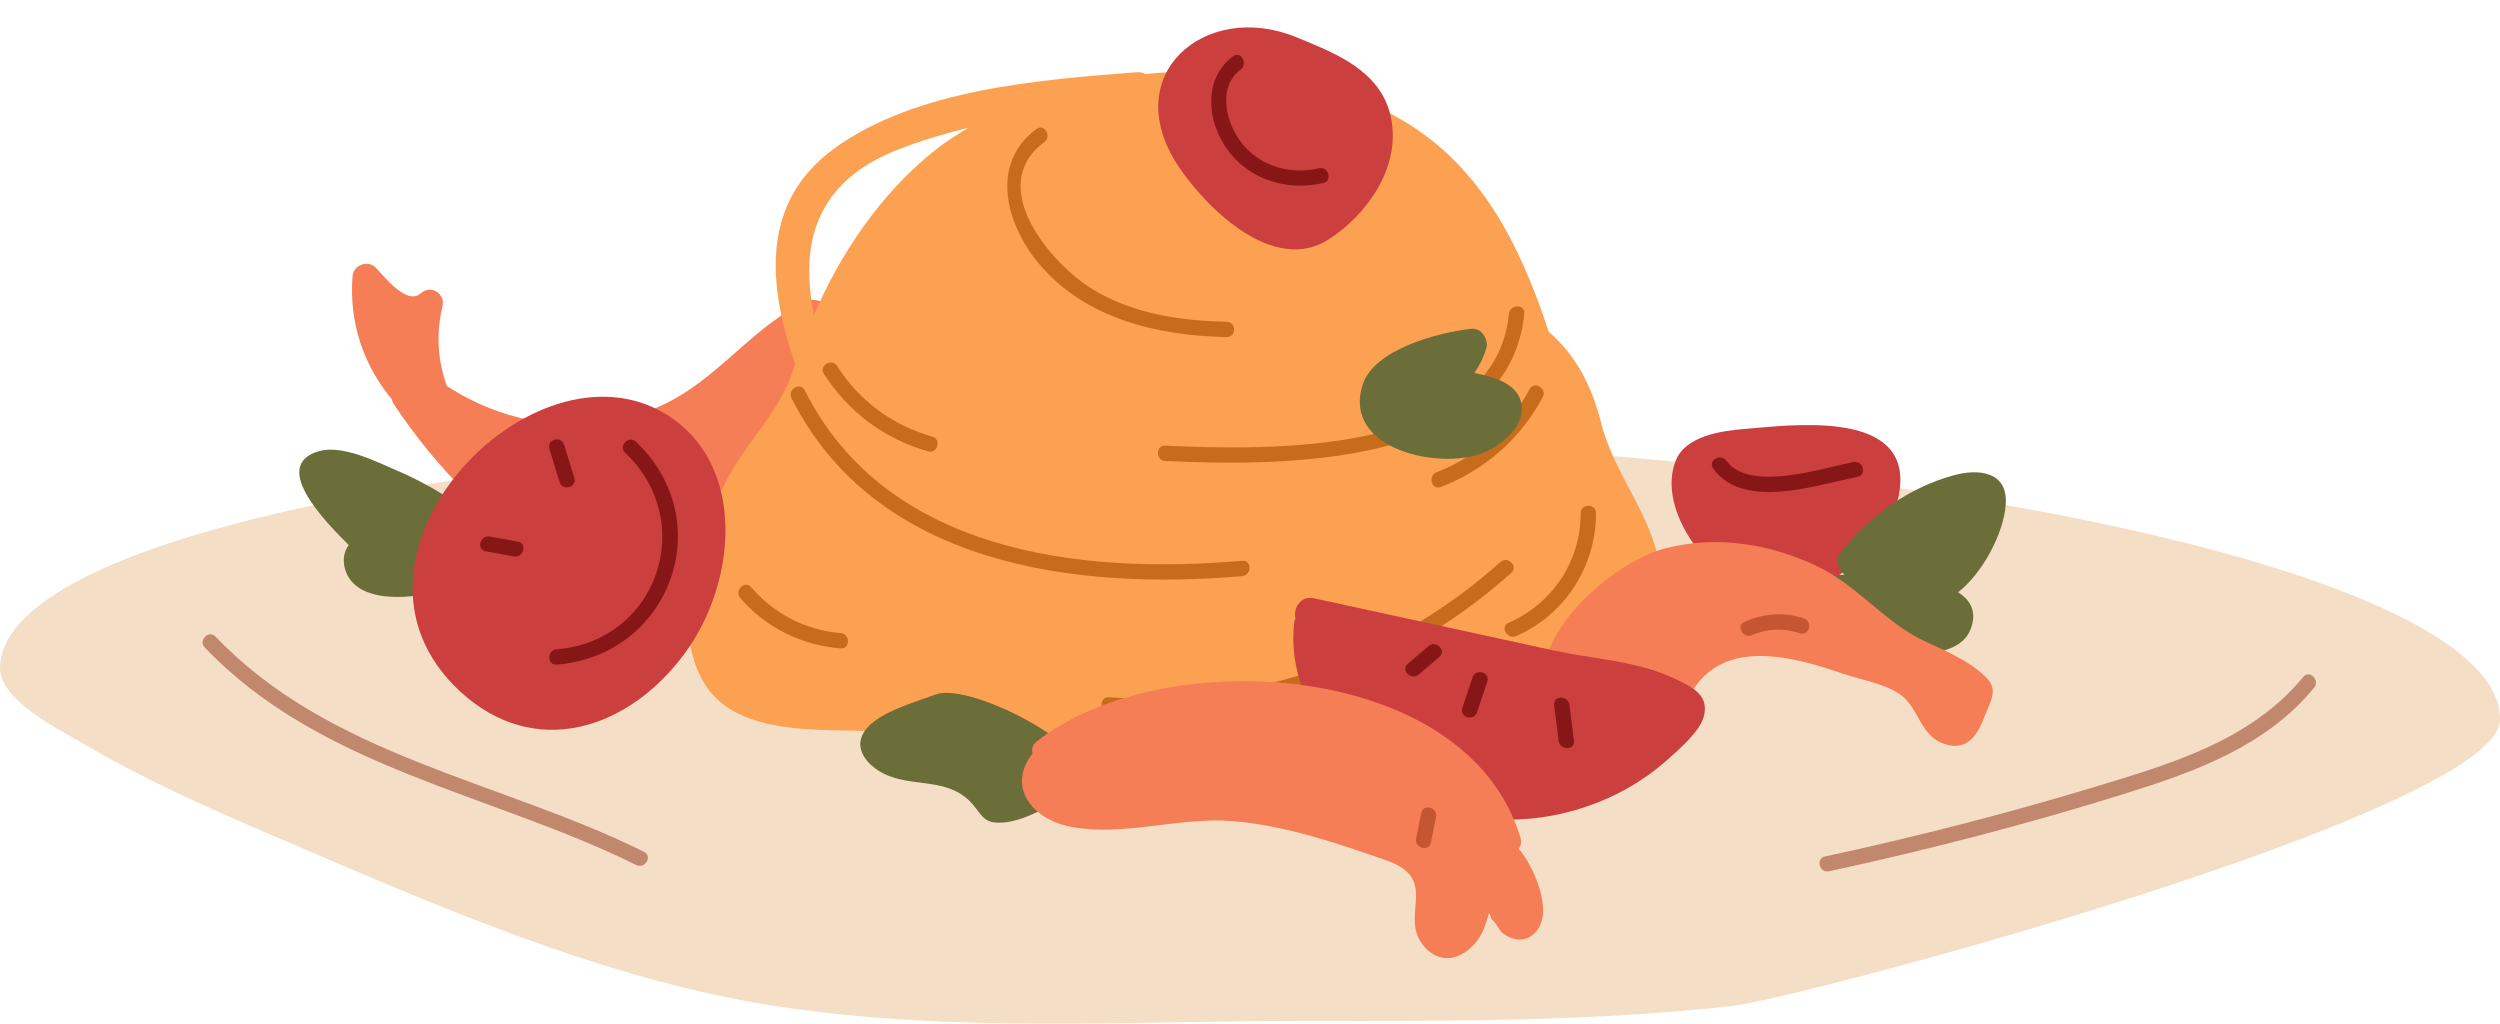 <?xml version="1.0" encoding="UTF-8"?>
<!DOCTYPE svg PUBLIC '-//W3C//DTD SVG 1.0//EN'
          'http://www.w3.org/TR/2001/REC-SVG-20010904/DTD/svg10.dtd'>
<svg height="1315.1" preserveAspectRatio="xMidYMid meet" version="1.0" viewBox="0.0 -35.2 3211.8 1315.1" width="3211.8" xmlns="http://www.w3.org/2000/svg" xmlns:xlink="http://www.w3.org/1999/xlink" zoomAndPan="magnify"
><defs
  ><clipPath id="a"
    ><path d="M 0 525 L 3211.828 525 L 3211.828 1279.898 L 0 1279.898 Z M 0 525"
    /></clipPath
  ></defs
  ><g
  ><g clip-path="url(#a)" id="change1_1"
    ><path d="M 3211.809 889.809 C 3215.641 708.387 2499.762 546.148 1612.84 527.438 C 725.926 508.727 3.836 640.629 0.008 822.051 C -0.871 863.859 73.379 900.371 102.148 917.461 C 181.969 964.879 267.648 1002.871 352.867 1039.371 C 558.488 1127.441 773.441 1222.699 995.473 1257.148 C 1223.66 1292.551 1455.148 1275.98 1684.941 1276.32 C 1864.199 1276.582 2046.82 1277.262 2225.379 1257.148 C 2313.871 1247.191 3209.309 1008.25 3211.809 889.809" fill="#f5dec6"
    /></g
    ><g id="change2_1"
    ><path d="M 584.941 609.387 C 584.484 609.367 584.184 609.57 583.75 609.582 C 560.844 594.203 536.824 580.836 511.227 569.891 C 483.559 558.062 439.531 535.344 409 544.637 C 349.633 562.703 412.234 629.676 448.055 665.055 C 442.277 672.91 439.781 683.312 443.164 695.426 C 454.82 737.211 514.672 734.406 547.152 728.023 C 579.656 721.633 622.875 708.086 631.145 670.879 C 638.168 639.297 616.402 610.691 584.941 609.387" fill="#6c6e39"
    /></g
    ><g id="change3_1"
    ><path d="M 1002.52 371.02 C 941.117 413.09 900.801 471.535 822.93 496.215 C 735.348 523.977 646.195 507.668 574.066 460.637 C 562.09 427.574 560.121 393.355 568.527 357.887 C 572.145 342.621 554.047 329.633 540.562 341.656 C 522.055 358.16 491.68 317.461 482.688 308.496 C 472.5 298.352 454.023 305.543 452.941 319.418 C 448.348 378.344 466.219 432.77 503.504 477.992 C 503.836 479.871 504.449 481.797 505.766 483.777 C 610.062 640.879 817.152 822.375 1009.91 644.613 C 1071.391 587.918 1117.941 486.199 1100.32 405.398 C 1090.18 358.91 1038.211 326.844 1002.52 371.02" fill="#f57e56"
    /></g
    ><g id="change4_1"
    ><path d="M 1197.84 160.488 C 1130.988 214.949 1080.82 288.527 1045.699 369.234 C 1027.672 280.289 1045.641 198.789 1154.641 156.578 C 1183.691 145.328 1213.809 136.359 1244.43 128.828 C 1227.922 138.512 1212.109 148.871 1197.84 160.488 Z M 2132.211 692.988 C 2122.18 625.52 2073.852 574.691 2057.102 508.387 C 2044.922 460.195 2024.5 421.172 1989.699 390.945 C 1951.602 275.41 1899.012 171.602 1791.059 113.27 C 1704.09 66.27 1585.609 48.719 1471.25 59.859 C 1468.469 58.32 1465.27 57.27 1461.148 57.578 C 1335.852 67.16 1176.039 79.262 1071.148 156.059 C 975.207 226.309 987.488 334.098 1021.602 432.574 C 1020.879 434.75 1020.031 436.879 1019.34 439.055 C 1002.781 491.254 964.25 527.02 938.254 573 C 898.074 644.066 857.27 769.211 906.453 845.277 C 948.734 910.672 1055 901.324 1121.828 904.121 C 1223.551 908.379 1325.172 916.734 1426.922 921.535 C 1604.809 929.93 1807.922 933.898 1982.41 874.367 C 2082.18 862.535 2150 812.613 2132.211 692.988" fill="#fca151"
    /></g
    ><g id="change5_1"
    ><path d="M 856.734 497.648 C 684.383 390.285 406.613 681.52 590.715 852.715 C 685.488 940.84 806.91 903.824 880.5 803.109 C 946.816 712.359 959.32 561.555 856.734 497.648" fill="#cc3f3f"
    /></g
    ><g id="change5_2"
    ><path d="M 1774.59 84.23 C 1751.941 47.359 1706.98 29.609 1664.789 12.379 C 1548.359 -35.172 1434.75 61.441 1514.922 179.84 C 1551.809 234.328 1637.191 317.453 1707.18 272.25 C 1753.859 242.109 1794.422 186.48 1788.879 128.301 C 1787.23 111.012 1782.16 96.559 1774.59 84.23" fill="#cc3f3f"
    /></g
    ><g id="change6_1"
    ><path d="M 1595.84 685.238 C 1387.781 703.324 1138.82 674.84 1033.922 466.391 C 1028.219 455.059 1011.211 465.023 1016.898 476.336 C 1124.84 690.824 1380.969 723.625 1595.84 704.945 C 1608.379 703.855 1608.488 684.137 1595.84 685.238" fill="#c76c1c"
    /></g
    ><g id="change6_2"
    ><path d="M 1197.578 525.645 C 1146.578 511.211 1104.051 479.805 1075.461 435.129 C 1068.648 424.477 1051.578 434.348 1058.441 445.07 C 1089.781 494.043 1136.371 528.809 1192.34 544.648 C 1204.57 548.109 1209.789 529.098 1197.578 525.645" fill="#c76c1c"
    /></g
    ><g id="change6_3"
    ><path d="M 1938.602 367.891 C 1920.441 550.422 1628.871 543.52 1497.09 537.32 C 1484.41 536.723 1484.441 556.434 1497.09 557.027 C 1641.73 563.832 1938.539 566.664 1958.301 367.891 C 1959.559 355.281 1939.84 355.367 1938.602 367.891" fill="#c76c1c"
    /></g
    ><g id="change6_4"
    ><path d="M 1965.02 464.883 C 1939.031 513.902 1897.609 551.422 1845.738 571.449 C 1834.031 575.973 1839.121 595.035 1850.98 590.457 C 1907.641 568.574 1953.531 528.594 1982.039 474.832 C 1987.98 463.633 1970.969 453.664 1965.02 464.883" fill="#c76c1c"
    /></g
    ><g id="change6_5"
    ><path d="M 1927.59 686.836 C 1789.891 810.441 1609.379 872.496 1424.809 860.633 C 1412.148 859.82 1412.199 879.531 1424.809 880.344 C 1614.531 892.535 1800.129 827.695 1941.531 700.77 C 1950.988 692.277 1937.012 678.379 1927.59 686.836" fill="#c76c1c"
    /></g
    ><g id="change6_6"
    ><path d="M 1575.93 378.184 C 1516.73 376.945 1456.469 368.137 1404.852 337.16 C 1349.988 304.234 1265.27 203.621 1341.59 147.52 C 1351.699 140.09 1341.879 122.969 1331.641 130.5 C 1271.141 174.98 1292.34 253.141 1334.789 303.645 C 1394.328 374.469 1487.328 396.035 1575.93 397.895 C 1588.609 398.156 1588.609 378.449 1575.93 378.184" fill="#c76c1c"
    /></g
    ><g id="change6_7"
    ><path d="M 2030.738 624.117 C 2030.648 686.031 1994.602 740.043 1938.102 764.953 C 1926.52 770.059 1936.539 787.047 1948.051 781.973 C 2010.691 754.352 2050.352 692.402 2050.441 624.117 C 2050.461 611.438 2030.75 611.418 2030.738 624.117" fill="#c76c1c"
    /></g
    ><g id="change6_8"
    ><path d="M 1079.93 778.09 C 1034.629 774.387 994.762 753.496 965.055 719.262 C 956.727 709.664 942.836 723.652 951.117 733.195 C 984.316 771.457 1029.57 793.68 1079.93 797.797 C 1092.578 798.832 1092.512 779.117 1079.93 778.09" fill="#c76c1c"
    /></g
    ><g id="change2_2"
    ><path d="M 1953.781 480.223 C 1947.75 457.641 1920.191 449.09 1894.051 444.004 C 1900.73 434.652 1906.02 424.191 1909.488 412.133 C 1912.738 400.867 1903.371 385.805 1890.488 387.184 C 1849.539 391.566 1765.32 412.957 1750.629 459.004 C 1723.84 543.012 1851.129 569.098 1905.57 546.473 C 1930.512 536.105 1961.98 510.898 1953.781 480.223" fill="#6c6e39"
    /></g
    ><g id="change5_3"
    ><path d="M 2240.371 515.988 C 2211.441 518.336 2165.852 524.797 2153.078 556.051 C 2126.578 620.922 2199.828 714.473 2261.059 726.625 C 2338.73 742.039 2436.262 666.812 2441.27 586.773 C 2447.309 490.508 2298.02 511.316 2240.371 515.988" fill="#cc3f3f"
    /></g
    ><g id="change2_3"
    ><path d="M 2515.59 725.656 C 2545.941 702.34 2574.379 650.75 2576.852 612.445 C 2579.578 570.195 2541.57 566.602 2509.328 575.562 C 2452.23 591.438 2402.672 627.066 2365.762 672.82 C 2357.219 683.414 2361.461 696.438 2369.641 703.074 C 2352.539 703.719 2338.77 705.035 2331.672 706.305 C 2324.641 707.559 2320.719 711.688 2318.879 716.68 C 2307.301 721.805 2300.109 737.039 2312.078 748.078 C 2345.5 778.906 2384.77 798.598 2430.262 803.727 C 2458.691 806.93 2516.5 808.41 2530.828 775.113 C 2540.57 752.484 2532.738 736.648 2515.59 725.656" fill="#6c6e39"
    /></g
    ><g id="change2_4"
    ><path d="M 1202.391 856.871 C 1175.961 866.789 1125.398 880.488 1110.039 905.176 C 1097.898 924.684 1110.672 943.23 1128.23 954.652 C 1165.078 978.633 1213.059 961.266 1246 994.215 C 1261.328 1009.551 1261.262 1023.211 1287.27 1021.66 C 1320.078 1019.691 1360.422 994.184 1384.609 973.445 C 1429.16 935.258 1247.68 839.879 1202.391 856.871" fill="#6c6e39"
    /></g
    ><g id="change3_2"
    ><path d="M 2550.578 833.996 C 2528.891 813.137 2498.719 800.625 2471.809 788.121 C 2422.449 765.176 2386.039 716.762 2334.84 692.391 C 2274.309 663.57 2206.25 652.422 2140.59 668.961 C 2061.27 688.941 1925.441 814.195 2007.359 896.723 C 2036.711 926.281 2079.078 934.883 2117.102 917.09 C 2151.059 901.195 2161.531 864.043 2185.559 837.445 C 2231.301 786.816 2313.57 811.797 2368.379 830.492 C 2391.629 838.422 2426.551 844.023 2444.898 859.883 C 2465.66 877.824 2467.98 909.965 2496.988 920.18 C 2519.211 928.004 2536.031 920.066 2548.102 888.84 C 2557.59 864.273 2568.41 851.148 2550.578 833.996" fill="#f57e56"
    /></g
    ><g id="change5_4"
    ><path d="M 2186.648 861.281 C 2180.02 849.926 2165.16 843.117 2149 835.621 C 2101.641 813.641 2047.641 811.676 1997.289 800.719 C 1894.211 778.285 1791.121 755.848 1688.039 733.414 C 1671.059 729.719 1661.102 746.355 1664.328 758.965 C 1663.801 760.465 1663.039 761.797 1662.84 763.539 C 1648.129 885.812 1760.949 982.859 1871.059 1009.891 C 1964.262 1032.77 2070.379 1005.031 2141.738 941.203 C 2156.289 928.191 2183.828 904.938 2188.898 885.27 C 2191.469 875.281 2190.32 867.582 2186.648 861.281" fill="#cc3f3f"
    /></g
    ><g id="change3_3"
    ><path d="M 1954.738 1059.449 C 1953.59 1057.922 1952.281 1056.73 1950.93 1055.68 C 1953.789 1051.93 1955.129 1046.988 1953.34 1041 C 1884.68 811.863 1493.68 790.23 1332.121 917.18 C 1326.238 921.801 1325 927.562 1326.57 932.773 C 1292.41 976.754 1327.531 1018.59 1377.219 1027.32 C 1445.699 1039.352 1513.789 1014.461 1582.359 1019.629 C 1649.359 1024.672 1719.191 1048.328 1782.199 1070.57 C 1853.051 1095.578 1792.41 1145.371 1833.09 1184.391 C 1860.559 1210.73 1895.012 1186.711 1906.602 1157.578 C 1908.609 1152.148 1910.43 1146.648 1912.059 1141.078 C 1912.66 1136.34 1914.012 1137.84 1916.102 1145.551 C 1921.551 1148.809 1925.449 1160.109 1931.512 1164.449 C 1942.23 1172.102 1955.699 1175.309 1967.371 1167.078 C 1999.809 1144.211 1972.27 1082.781 1954.738 1059.449" fill="#f57e56"
    /></g
    ><g id="change7_1"
    ><path d="M 2959.012 834.434 C 2891.422 916.902 2786.93 946.785 2688.66 976.492 C 2575.23 1010.789 2460.422 1040.102 2344.602 1065.141 C 2332.211 1067.82 2337.461 1086.82 2349.84 1084.141 C 2478.18 1056.398 2605.301 1023.398 2730.629 984.215 C 2820.43 956.133 2911.488 923.359 2972.941 848.367 C 2980.922 838.637 2967.051 824.613 2959.012 834.434" fill="#c2886e"
    /></g
    ><g id="change7_2"
    ><path d="M 827.309 1059.09 C 643.539 967.914 423.809 936.82 277.004 782.711 C 268.238 773.508 254.316 787.461 263.066 796.645 C 411.422 952.383 631.852 984.07 817.363 1076.109 C 828.691 1081.73 838.684 1064.73 827.309 1059.09" fill="#c2886e"
    /></g
    ><g id="change8_1"
    ><path d="M 817.02 532.379 C 807.809 523.664 793.848 537.578 803.082 546.316 C 896.762 634.961 844.859 788.441 715.215 798.969 C 702.664 799.984 702.555 819.703 715.215 818.676 C 861.41 806.805 924.449 634.031 817.02 532.379" fill="#871717"
    /></g
    ><g id="change8_2"
    ><path d="M 1835.238 794.844 C 1826.391 802.402 1817.539 809.965 1808.691 817.523 C 1799.039 825.77 1813.031 839.656 1822.629 831.457 C 1831.48 823.898 1840.328 816.34 1849.18 808.781 C 1858.84 800.531 1844.84 786.645 1835.238 794.844" fill="#871717"
    /></g
    ><g id="change8_3"
    ><path d="M 1891.781 835.113 C 1887.398 848.254 1883.02 861.391 1878.641 874.531 C 1874.621 886.59 1893.648 891.762 1897.648 879.77 C 1902.031 866.633 1906.41 853.492 1910.789 840.352 C 1914.809 828.293 1895.781 823.121 1891.781 835.113" fill="#871717"
    /></g
    ><g id="change8_4"
    ><path d="M 2016.328 870.488 C 2014.77 858.07 1995.039 857.914 1996.621 870.488 C 1998.539 885.852 2000.469 901.215 2002.391 916.574 C 2003.949 928.992 2023.68 929.148 2022.102 916.574 C 2020.18 901.215 2018.25 885.852 2016.328 870.488" fill="#871717"
    /></g
    ><g id="change8_5"
    ><path d="M 2381.16 558.363 C 2341.578 566.219 2247.25 597.414 2218.012 556.84 C 2210.66 546.645 2193.551 556.469 2200.988 566.785 C 2239.828 620.684 2333.102 587.945 2386.398 577.367 C 2398.828 574.902 2393.57 555.902 2381.16 558.363" fill="#871717"
    /></g
    ><g id="change8_6"
    ><path d="M 737.891 578.855 C 733.512 564.621 729.133 550.387 724.746 536.152 C 721.027 524.066 702 529.223 705.746 541.395 C 710.125 555.629 714.504 569.859 718.891 584.094 C 722.609 596.18 741.637 591.027 737.891 578.855" fill="#871717"
    /></g
    ><g id="change8_7"
    ><path d="M 665.359 660.645 C 653.312 658.457 641.27 656.266 629.227 654.078 C 616.828 651.82 611.508 670.812 623.988 673.082 C 636.031 675.273 648.078 677.465 660.121 679.652 C 672.523 681.906 677.84 662.914 665.359 660.645" fill="#871717"
    /></g
    ><g id="change8_8"
    ><path d="M 1694.57 180.988 C 1658.859 189.148 1621.609 179.629 1597.359 151.16 C 1575.719 125.738 1562.57 77.922 1593.871 54.18 C 1603.84 46.609 1594.039 29.488 1583.922 37.16 C 1547.988 64.41 1549.949 113.449 1571.961 149.539 C 1598.98 193.84 1650.469 211.27 1699.809 199.988 C 1712.16 197.172 1706.93 178.16 1694.57 180.988" fill="#871717"
    /></g
    ><g id="change9_1"
    ><path d="M 1825.898 1009.148 C 1823.719 1020.102 1821.531 1031.051 1819.34 1041.988 C 1816.859 1054.379 1835.852 1059.68 1838.34 1047.23 C 1840.531 1036.281 1842.719 1025.328 1844.91 1014.391 C 1847.391 1002 1828.398 996.699 1825.898 1009.148" fill="#c45631"
    /></g
    ><g id="change9_2"
    ><path d="M 2317.57 759.297 C 2291.871 750.789 2265.75 752.758 2241.16 763.734 C 2229.602 768.895 2239.609 785.883 2251.109 780.754 C 2270.859 771.938 2291.93 771.547 2312.328 778.301 C 2324.398 782.297 2329.57 763.27 2317.57 759.297" fill="#c45631"
    /></g
  ></g
></svg
>
